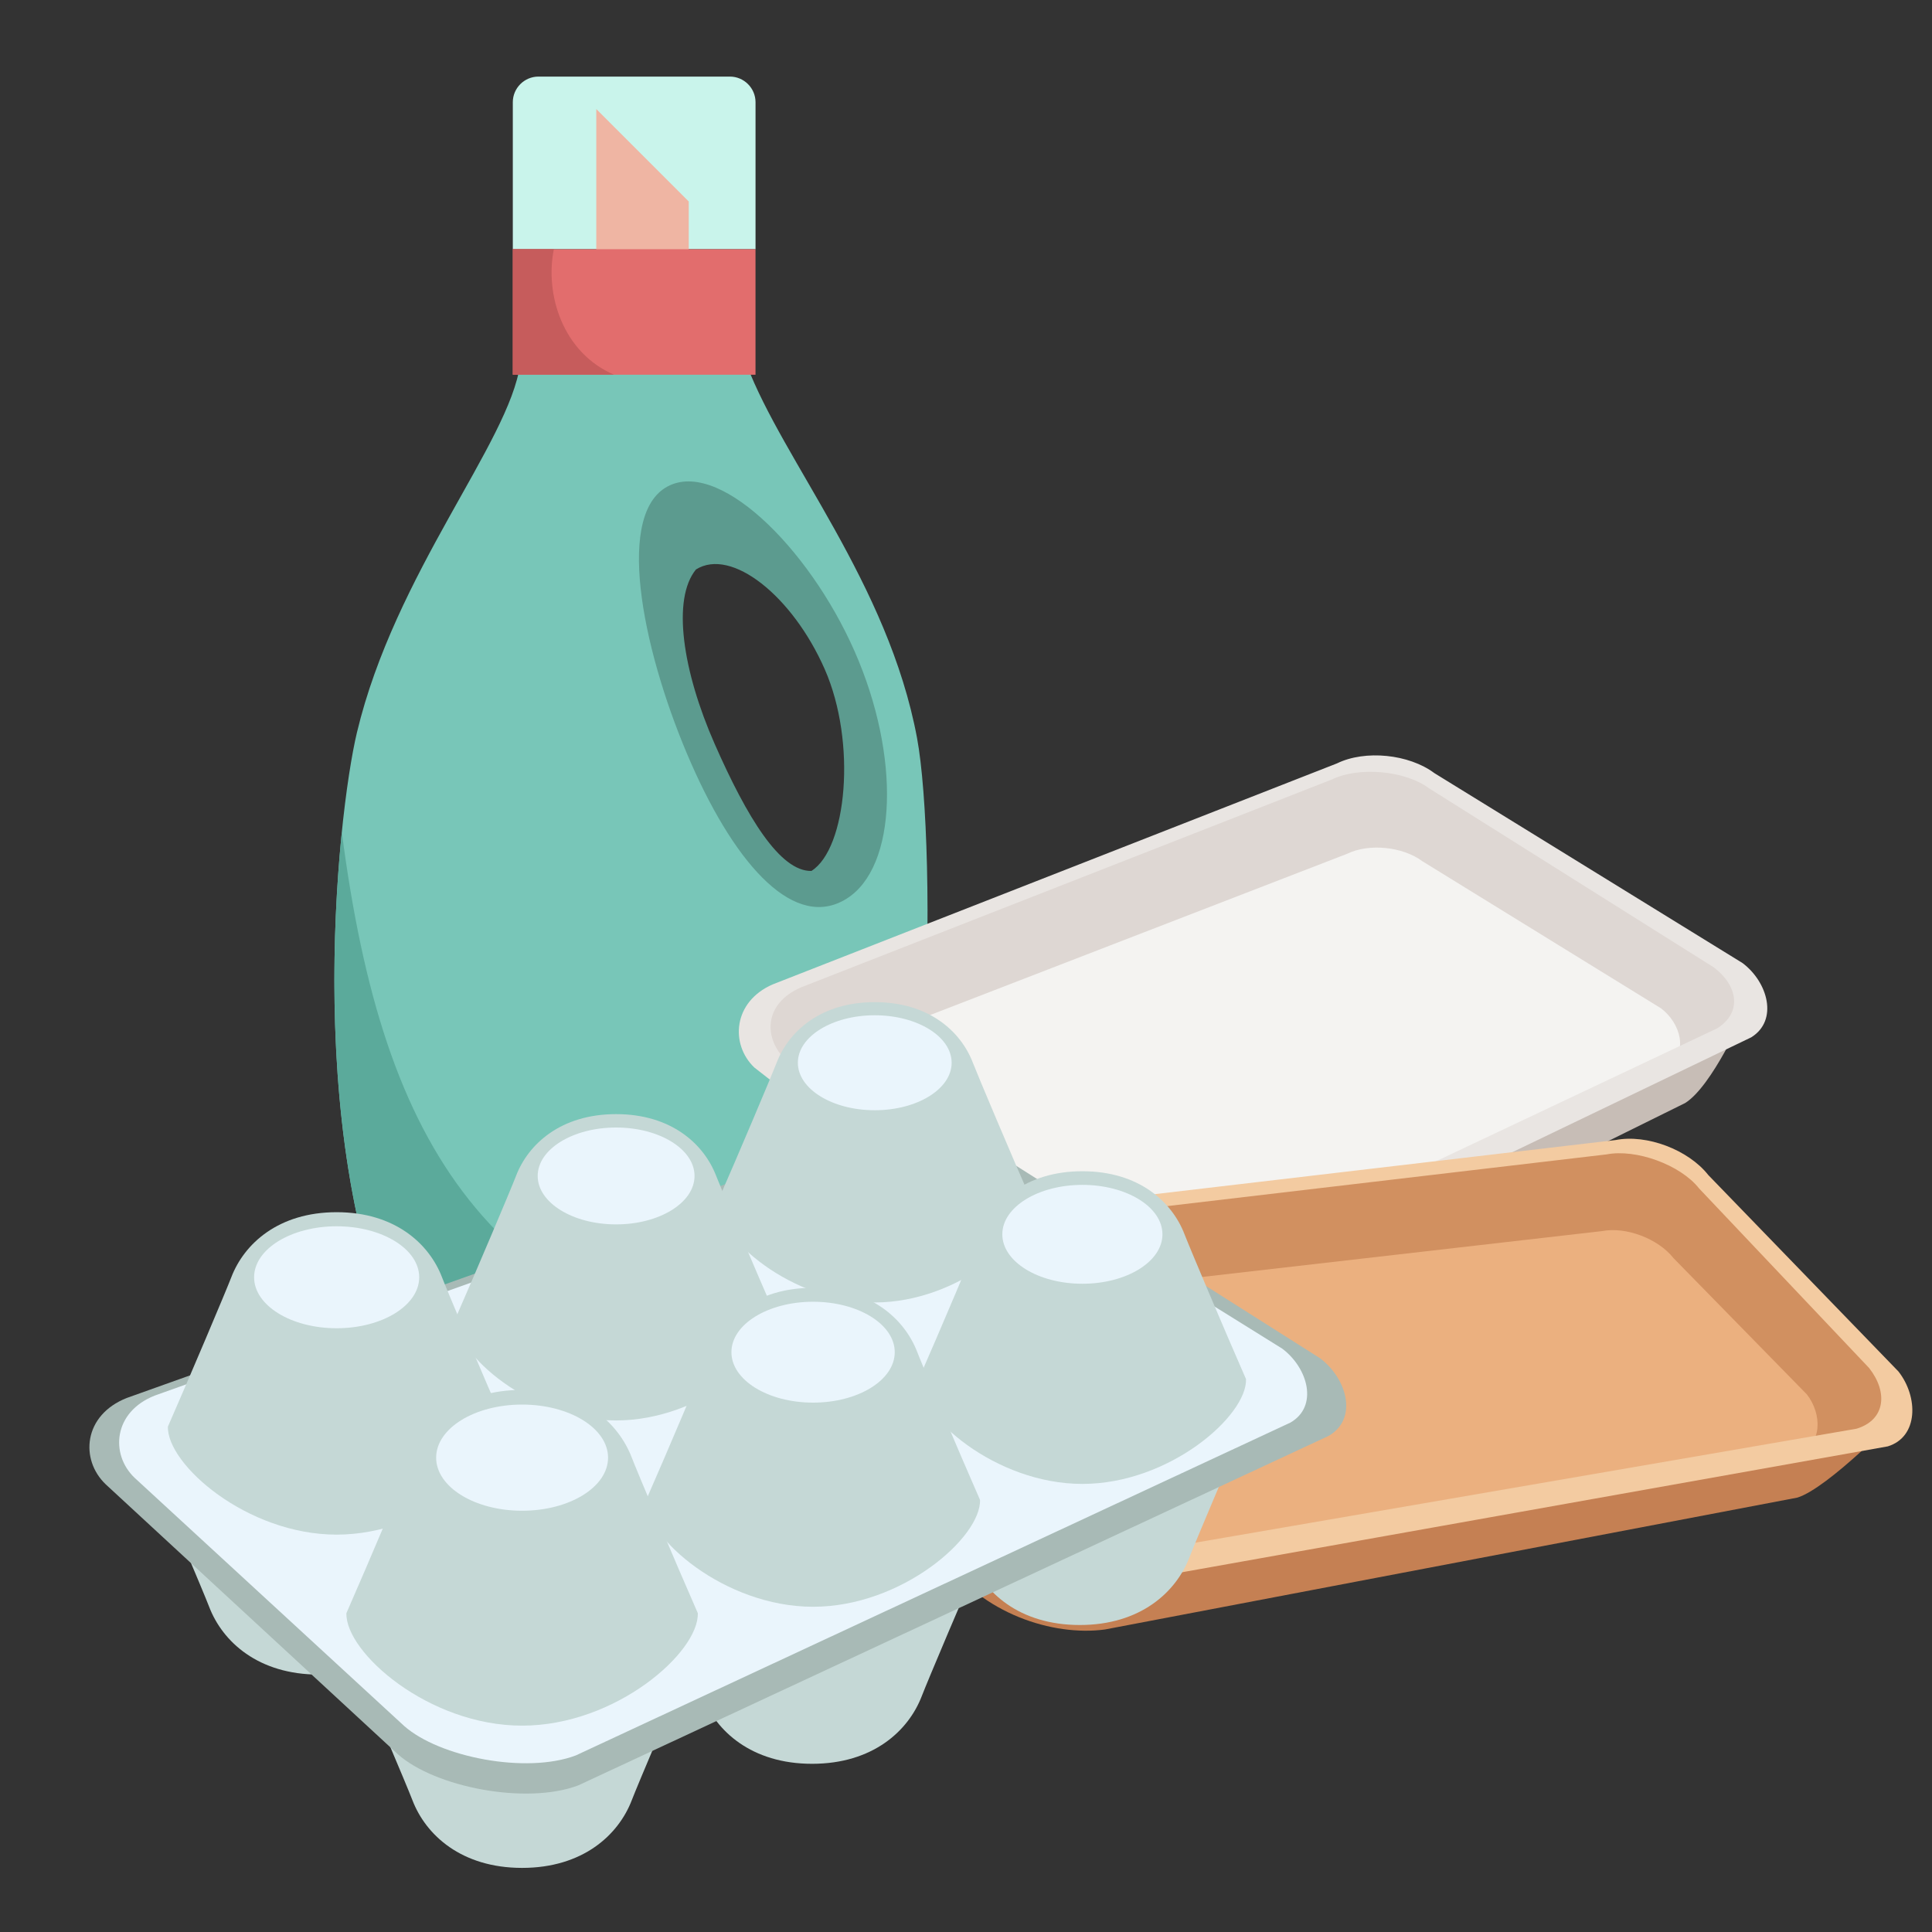 <?xml version="1.0" encoding="UTF-8"?><svg id="_レイヤー_2" xmlns="http://www.w3.org/2000/svg" viewBox="0 0 100 100"><rect x="0" y="0" width="100" height="100" fill="#333333" stroke="none"/><defs><style>.cls-1{fill:none;}.cls-2{fill:#efb5a3;}.cls-3{fill:#eaf5fc;}.cls-4{fill:#ebb07f;}.cls-5{fill:#e9e5e2;}.cls-6{fill:#f4f3f1;}.cls-7{fill:#f3cba1;}.cls-8{fill:#a8bab6;}.cls-9{fill:#c65c5c;}.cls-10{fill:#c9f4eb;}.cls-11{fill:#d19060;}.cls-12{fill:#ded7d3;}.cls-13{fill:#c58053;}.cls-14{fill:#c5d8d6;}.cls-15{fill:#e26d6d;}.cls-16{fill:#c7bdb6;}.cls-17{fill:#5baa9b;}.cls-18{fill:#5c9b8f;}.cls-19{fill:#78c6b8;}</style></defs><g id="_レイヤー_2-2"><path class="cls-19" d="m38.647,18.872c1.876,4.973,7.329,11.332,8.819,19.328,1.032,5.536.938,27.021-3.378,32.838h-22.799c-5.817-11.071-3.836-28.842-2.815-33.12,1.97-8.256,7.881-15.012,8.444-19.046h11.728Zm-2.639,10.366c-1.302.705-1.095,4.815.762,9.149,1.97,4.597,4.034,7.318,5.078,6.897,2.386-.868,3.013-5.164,1.4-9.595-1.613-4.431-4.854-7.319-7.24-6.451Z"/><path class="cls-18" d="m44.232,33.707c2.392,5.434,2.206,11.17-.415,12.811-2.621,1.641-5.651-1.57-8.043-7.005-2.392-5.434-3.966-12.62-1.345-14.261,2.621-1.641,7.411,3.021,9.803,8.455Zm-8.208-4.233c-1.251,1.532-.701,5.243.97,9.038,1.671,3.795,3.378,6.599,5.004,6.568,1.83-1.146,2.359-6.651.688-10.446-1.671-3.795-4.831-6.306-6.661-5.16Z"/><path class="cls-10" d="m26.543,12.899v-7.608c0-.73.597-1.327,1.327-1.327h9.909c.73,0,1.327.597,1.327,1.327v7.608h-12.562Z"/><polygon class="cls-2" points="30.864 14.65 30.864 5.643 35.649 10.428 35.649 14.65 30.864 14.65"/><rect class="cls-15" x="26.543" y="12.899" width="12.562" height="6.497"/><path class="cls-9" d="m31.784,19.396h-5.241v-6.497h2.124c-.471,2.329.45,5.349,3.117,6.497Z"/><path class="cls-17" d="m40.747,71.038h-19.457c-4.416-8.405-4.338-20.671-3.597-27.963,2.163,16.642,7.702,24.773,23.054,27.963Z"/><path class="cls-16" d="m87.221,57.094l-25.336,12.524c-2.485,1.036-6.282.828-8.906-1.381l-10.355-9.072c-1.253-1.197-2.623-4.349-2.623-4.349l50.258-2.347s-1.634,3.751-3.038,4.625Z"/><polygon class="cls-12" points="39.379 51.756 69.341 39.766 73.138 39.766 90.236 50.513 90.374 53.136 60.988 67.243 54.981 66.622 39.379 54.517 39.379 51.756"/><path class="cls-6" d="m86.324,55.161l-25.129,11.805c-1.923.801-5.308.193-6.697-1.036l-10.865-8.604c-.97-.926-.863-2.636.74-3.33l25.355-9.804c1.123-.55,2.878-.375,3.9.389l12.34,7.606c1.021.764,1.442,2.297.356,2.974Z"/><path class="cls-5" d="m90.65,53.689l-28.765,13.83c-2.485,1.036-6.282.828-8.906-1.381l-13.935-10.884c-1.253-1.197-1.115-3.406.956-4.304l29.202-11.437c1.452-.71,3.72-.484,5.04.503l15.947,9.829c1.32.987,1.864,2.969.46,3.843Zm-1.95-3.622l-14.734-9.265c-1.242-.929-3.652-1.128-5.019-.46l-27.485,10.764c-1.949.845-1.951,2.652-.771,3.779l13.531,9.941c2.469,2.079,5.738,1.941,8.077.967l26.579-12.565c1.321-.823,1.064-2.232-.178-3.161Z"/><path class="cls-13" d="m93.025,77.517l-35.84,6.826c-2.702.361-6.361-.836-8.347-3.684l-4.899-7.039c-.55-1.413-1.629-7.779-1.629-7.779l55.985,7.39s-3.668,3.799-5.27,4.287Z"/><polygon class="cls-11" points="43.118 64.293 83.695 59.292 87.408 60.287 98.134 71.651 97.582 74.253 57.012 81.475 51.301 79.293 42.394 66.993 43.118 64.293"/><path class="cls-4" d="m93.091,75.172l-35.804,6.087c-2.091.28-5.241-1.202-6.277-2.767l-5.192-7.636c-.706-1.16-.153-2.803,1.596-3.063l35.5-4.071c1.243-.243,2.913.388,3.711,1.403l6.896,7.046c.799,1.015.809,2.624-.431,3.001Z"/><path class="cls-7" d="m97.707,74.865l-39.89,7.115c-2.702.361-6.361-.836-8.347-3.684l-7.597-10.67c-.912-1.499-.198-3.623,2.063-3.958l39.69-4.66c1.606-.314,3.764.501,4.796,1.813l9.841,10.166c1.032,1.311,1.045,3.391-.557,3.879Zm-.958-4.053l-8.802-9.296c-.971-1.234-3.276-2.06-4.788-1.765l-37.835,4.452c-2.128.315-2.603,2.082-1.745,3.493l7.449,9.642c1.87,2.68,5.103,3.402,7.646,3.062l37.42-6.45c1.508-.459,1.626-1.904.654-3.138Z"/><path class="cls-14" d="m25.598,75.121c-1.178,2.682-3.141,7.328-3.416,8.048-.693,1.809-2.542,3.507-5.678,3.507s-4.985-1.698-5.678-3.507c-.276-.72-2.238-5.365-3.416-8.048h18.189Z"/><path class="cls-14" d="m64.983,72.555c-1.178,2.683-3.141,7.328-3.416,8.048-.693,1.809-2.542,3.507-5.678,3.507s-4.985-1.698-5.678-3.507c-.276-.72-2.238-5.365-3.416-8.048h18.189Z"/><path class="cls-14" d="m51.128,79.739c-1.178,2.683-3.141,7.328-3.416,8.048-.693,1.809-2.542,3.507-5.678,3.507s-4.985-1.698-5.678-3.507c-.276-.72-2.238-5.365-3.416-8.048h18.189Z"/><path class="cls-14" d="m36.118,85.127c-1.178,2.683-3.141,7.328-3.416,8.048-.693,1.809-2.542,3.507-5.678,3.507s-4.985-1.698-5.678-3.507c-.276-.72-2.238-5.365-3.416-8.048h18.189Z"/><path class="cls-8" d="m68.767,74.323l-38.832,18.087c-2.701,1.021-7.417.096-9.334-1.604l-15.132-13.98c-1.337-1.279-1.156-3.581,1.095-4.468l38.741-13.837c1.579-.707,4.027-.416,5.44.646l17.58,11.135c1.412,1.062,1.972,3.143.442,4.022Z"/><path class="cls-3" d="m66.788,73.635l-36.982,17.225c-2.572.973-7.064.092-8.89-1.527l-13.949-12.842c-1.273-1.218-1.101-3.411,1.043-4.256l36.896-13.178c1.504-.673,3.835-.396,5.181.615l16.281,10.133c1.345,1.011,1.878,2.993.421,3.83Z"/><path class="cls-14" d="m45.277,67.415c4.331,0,8.193-3.394,8.135-5.209-1.053-2.399-2.809-6.555-3.056-7.198-.62-1.618-2.274-3.137-5.079-3.137s-4.459,1.519-5.079,3.137c-.247.644-2.002,4.799-3.056,7.198-.059,1.814,3.804,5.209,8.135,5.209Z"/><ellipse class="cls-3" cx="45.277" cy="55.008" rx="3.98" ry="2.458"/><path class="cls-14" d="m31.89,73.522c4.417,0,8.357-3.462,8.297-5.313-1.074-2.447-2.865-6.686-3.117-7.342-.632-1.65-2.319-3.2-5.181-3.2s-4.549,1.55-5.181,3.2c-.251.657-2.042,4.895-3.117,7.342-.06,1.851,3.88,5.313,8.298,5.313Z"/><path class="cls-3" d="m35.949,60.867c0,1.385-1.817,2.507-4.059,2.507s-4.059-1.122-4.059-2.507,1.817-2.507,4.059-2.507,4.059,1.122,4.059,2.507Z"/><path class="cls-14" d="m17.425,79.432c4.65,0,8.797-3.644,8.734-5.592-1.131-2.576-3.016-7.038-3.281-7.729-.665-1.737-2.442-3.368-5.453-3.368s-4.788,1.631-5.453,3.368c-.265.691-2.15,5.153-3.281,7.729-.063,1.948,4.084,5.592,8.734,5.592Z"/><ellipse class="cls-3" cx="17.425" cy="66.111" rx="4.273" ry="2.639"/><path class="cls-14" d="m56.024,76.807c4.509,0,8.531-3.534,8.47-5.423-1.097-2.498-2.925-6.825-3.182-7.495-.645-1.685-2.368-3.266-5.289-3.266s-4.643,1.582-5.289,3.266c-.257.67-2.085,4.997-3.182,7.495-.061,1.889,3.961,5.423,8.47,5.423Z"/><path class="cls-3" d="m60.168,63.888c0,1.413-1.855,2.559-4.144,2.559s-4.144-1.146-4.144-2.559,1.855-2.559,4.144-2.559,4.144,1.146,4.144,2.559Z"/><path class="cls-14" d="m42.085,83.166c4.6,0,8.702-3.605,8.64-5.532-1.119-2.548-2.983-6.961-3.245-7.645-.658-1.718-2.415-3.332-5.394-3.332s-4.736,1.613-5.394,3.332c-.262.684-2.126,5.097-3.245,7.645-.062,1.927,4.04,5.532,8.64,5.532Z"/><path class="cls-3" d="m46.312,69.989c0,1.442-1.892,2.611-4.227,2.611s-4.227-1.169-4.227-2.611,1.892-2.611,4.227-2.611,4.227,1.169,4.227,2.611Z"/><path class="cls-14" d="m27.024,89.319c4.842,0,9.16-3.795,9.094-5.823-1.178-2.683-3.141-7.328-3.416-8.048-.693-1.809-2.542-3.507-5.678-3.507s-4.985,1.698-5.678,3.507c-.276.72-2.238,5.365-3.416,8.048-.065,2.028,4.253,5.823,9.094,5.823Z"/><ellipse class="cls-3" cx="27.024" cy="75.448" rx="4.449" ry="2.748"/><rect class="cls-1" width="100" height="100"/></g></svg>